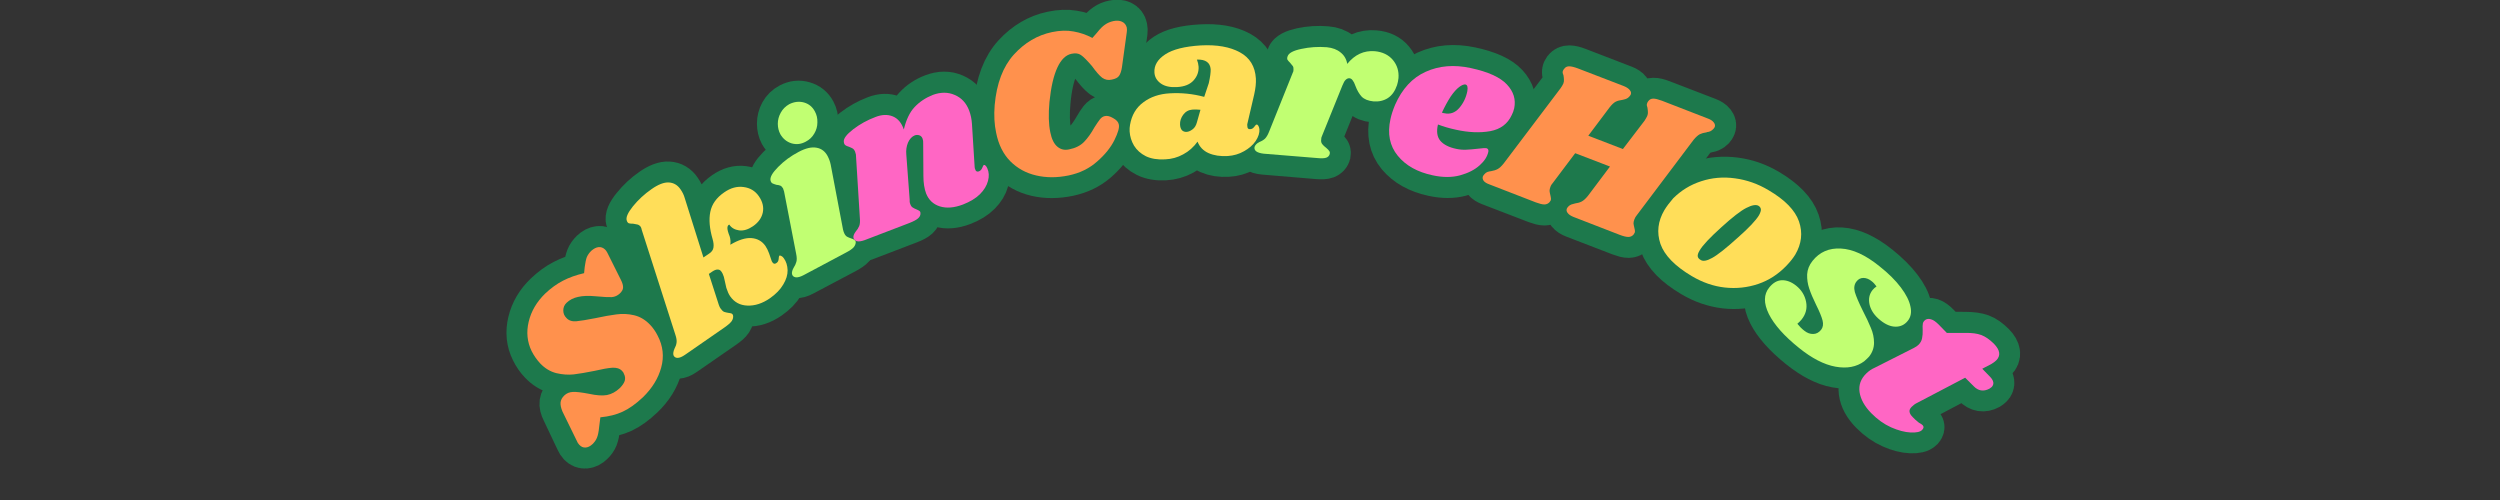 <svg xmlns="http://www.w3.org/2000/svg" xmlns:xlink="http://www.w3.org/1999/xlink" width="250" zoomAndPan="magnify" viewBox="0 0 187.5 37.5" height="50" preserveAspectRatio="xMidYMid meet" version="1.0"><rect x="0" y="0" width="187.5" height="37.5" fill="#333333" stroke="none"/><defs><g/><clipPath id="338c84caca"><path d="M 21 0 L 68 0 L 68 37.008 L 21 37.008 Z M 21 0 " clip-rule="nonzero"/></clipPath><clipPath id="203d7b6572"><path d="M 29 0 L 77 0 L 77 37.008 L 29 37.008 Z M 29 0 " clip-rule="nonzero"/></clipPath><clipPath id="7ccf73abb2"><path d="M 40 0 L 82 0 L 82 37.008 L 40 37.008 Z M 40 0 " clip-rule="nonzero"/></clipPath><clipPath id="3c55cc39bd"><path d="M 106 0 L 153 0 L 153 37.008 L 106 37.008 Z M 106 0 " clip-rule="nonzero"/></clipPath><clipPath id="f6f36c0194"><path d="M 114 0 L 162 0 L 162 37.008 L 114 37.008 Z M 114 0 " clip-rule="nonzero"/></clipPath><clipPath id="b0c6c319df"><path d="M 121 6 L 168 6 L 168 37.008 L 121 37.008 Z M 121 6 " clip-rule="nonzero"/></clipPath></defs><g clip-path="url(#338c84caca)"><path stroke-linecap="butt" transform="matrix(0.536, -0.511, 0.511, 0.536, 34.753, 24.129)" fill="none" stroke-linejoin="miter" d="M 7.979 3.666 C 8.774 3.666 9.508 3.76 10.181 3.957 C 10.861 4.147 11.544 4.448 12.244 4.861 L 12.731 4.457 C 13.079 4.184 13.359 3.998 13.573 3.904 C 13.798 3.805 14.051 3.754 14.338 3.751 C 14.678 3.754 14.945 3.827 15.142 3.979 C 15.34 4.123 15.438 4.341 15.441 4.629 C 15.44 4.744 15.417 4.861 15.379 4.985 L 14.481 7.936 C 14.385 8.275 14.26 8.513 14.106 8.658 C 13.957 8.8 13.734 8.872 13.436 8.872 C 13.122 8.872 12.848 8.777 12.615 8.585 C 12.379 8.389 12.015 7.998 11.516 7.398 C 11.017 6.827 10.567 6.427 10.162 6.194 C 9.758 5.961 9.34 5.84 8.915 5.842 C 8.601 5.842 8.339 5.942 8.123 6.152 C 7.912 6.359 7.805 6.608 7.805 6.906 C 7.806 7.25 7.977 7.567 8.316 7.854 C 8.663 8.148 9.194 8.516 9.921 8.954 C 10.66 9.396 11.27 9.796 11.753 10.154 C 12.235 10.505 12.645 10.947 12.986 11.477 C 13.334 11.999 13.501 12.603 13.502 13.29 C 13.501 13.727 13.43 14.169 13.287 14.609 C 12.948 15.744 12.285 16.607 11.299 17.198 C 10.319 17.788 9.177 18.084 7.87 18.085 C 6.888 18.082 6.068 17.971 5.395 17.744 C 4.729 17.517 4.047 17.13 3.348 16.594 L 2.583 17.235 C 2.224 17.535 1.93 17.736 1.701 17.846 C 1.48 17.948 1.22 17.999 0.936 17.998 C 0.611 18.002 0.352 17.922 0.158 17.766 C -0.036 17.61 -0.131 17.396 -0.13 17.127 C -0.129 16.982 -0.099 16.835 -0.043 16.677 L 1.006 13.498 C 1.116 13.13 1.271 12.868 1.468 12.707 C 1.666 12.553 1.926 12.472 2.239 12.472 C 2.564 12.476 2.858 12.588 3.125 12.821 C 3.388 13.043 3.733 13.453 4.162 14.051 C 4.614 14.709 5.039 15.165 5.426 15.425 C 5.82 15.677 6.286 15.8 6.823 15.803 C 7.208 15.805 7.501 15.742 7.708 15.618 C 7.914 15.501 8.062 15.307 8.149 15.04 C 8.177 14.964 8.194 14.856 8.19 14.714 C 8.193 14.374 8.026 14.061 7.698 13.777 C 7.37 13.494 6.866 13.151 6.188 12.753 C 5.461 12.307 4.869 11.918 4.417 11.566 C 3.961 11.219 3.566 10.784 3.225 10.262 C 2.896 9.736 2.728 9.116 2.73 8.403 C 2.725 7.903 2.807 7.412 2.964 6.927 C 3.262 5.949 3.874 5.162 4.793 4.566 C 5.724 3.965 6.784 3.664 7.979 3.666 Z M 7.979 3.666 " stroke="#1d794c" stroke-width="4.24" stroke-opacity="1" stroke-miterlimit="4"/></g><g clip-path="url(#203d7b6572)"><path stroke-linecap="butt" transform="matrix(0.608, -0.421, 0.421, 0.608, 43.78, 15.671)" fill="none" stroke-linejoin="miter" d="M 12.647 6.716 C 13.458 6.713 14.11 6.94 14.597 7.386 C 15.088 7.835 15.335 8.379 15.338 9.023 C 15.336 9.702 15.129 10.233 14.718 10.622 C 14.305 11.004 13.763 11.194 13.095 11.193 C 12.5 11.192 12.037 11.044 11.704 10.737 C 11.379 10.428 11.225 10.084 11.244 9.705 C 11.101 9.67 10.978 9.727 10.879 9.87 C 10.78 10.013 10.671 10.291 10.56 10.702 C 10.488 10.973 10.351 11.225 10.154 11.454 C 11.119 11.526 11.834 11.745 12.303 12.115 C 12.78 12.483 13.014 12.96 13.014 13.545 C 13.012 13.826 12.961 14.112 12.861 14.395 L 12.69 15.06 C 12.664 15.125 12.65 15.219 12.648 15.333 C 12.65 15.534 12.744 15.63 12.925 15.628 C 13.097 15.631 13.239 15.556 13.363 15.404 C 13.484 15.257 13.566 15.185 13.607 15.182 C 13.683 15.183 13.741 15.23 13.78 15.321 C 13.821 15.42 13.844 15.526 13.84 15.651 C 13.855 16.066 13.73 16.468 13.467 16.857 C 13.205 17.253 12.809 17.576 12.273 17.821 C 11.741 18.069 11.104 18.192 10.345 18.193 C 9.435 18.192 8.673 17.966 8.071 17.51 C 7.468 17.054 7.167 16.46 7.166 15.721 C 7.166 15.452 7.224 15.145 7.34 14.802 L 7.746 13.734 C 7.813 13.479 7.847 13.291 7.85 13.177 C 7.847 12.995 7.788 12.858 7.663 12.778 C 7.545 12.69 7.363 12.647 7.105 12.648 L 6.676 12.647 L 5.717 15.783 C 5.671 15.95 5.649 16.102 5.65 16.231 C 5.653 16.413 5.687 16.558 5.752 16.668 C 5.825 16.776 5.927 16.879 6.054 16.973 C 6.156 17.076 6.228 17.158 6.271 17.226 C 6.312 17.287 6.319 17.369 6.288 17.469 C 6.219 17.653 6.08 17.788 5.865 17.876 C 5.653 17.96 5.323 18.001 4.886 18.001 L 0.02 18 C -0.347 18.002 -0.617 17.937 -0.786 17.82 C -0.957 17.696 -1.02 17.536 -0.961 17.34 C -0.901 17.17 -0.753 17.021 -0.508 16.89 C -0.301 16.776 -0.124 16.642 0.022 16.486 C 0.164 16.328 0.286 16.078 0.384 15.742 L 3.625 5.095 C 3.67 4.965 3.693 4.859 3.693 4.775 C 3.694 4.616 3.652 4.491 3.574 4.391 C 3.495 4.292 3.393 4.189 3.266 4.094 C 3.12 3.98 3.018 3.877 2.953 3.794 C 2.892 3.707 2.879 3.595 2.918 3.456 C 3.006 3.125 3.455 2.839 4.266 2.604 C 5.078 2.358 5.925 2.239 6.805 2.238 C 7.628 2.237 8.228 2.39 8.614 2.695 C 8.999 3.001 9.194 3.424 9.19 3.967 C 9.191 4.289 9.142 4.602 9.044 4.9 L 7.185 10.957 L 7.895 10.961 C 8.179 10.959 8.406 10.872 8.58 10.704 C 8.762 10.535 8.903 10.285 9.007 9.959 C 9.358 8.906 9.819 8.101 10.389 7.546 C 10.96 6.992 11.71 6.715 12.647 6.716 Z M 12.647 6.716 " stroke="#1d794c" stroke-width="4.24" stroke-opacity="1" stroke-miterlimit="4"/></g><g clip-path="url(#7ccf73abb2)"><path stroke-linecap="butt" transform="matrix(0.654, -0.346, 0.346, 0.654, 53.908, 8.926)" fill="none" stroke-linejoin="miter" d="M 5.608 6.712 C 6.436 6.714 7.039 6.872 7.42 7.181 C 7.807 7.499 8 7.923 8 8.466 C 7.999 8.794 7.95 9.102 7.847 9.4 L 5.882 15.782 C 5.841 15.951 5.821 16.102 5.825 16.229 C 5.823 16.413 5.86 16.558 5.929 16.666 C 5.997 16.774 6.099 16.875 6.226 16.973 C 6.328 17.074 6.397 17.158 6.438 17.228 C 6.483 17.288 6.489 17.368 6.465 17.469 C 6.393 17.652 6.243 17.787 6.029 17.877 C 5.819 17.957 5.492 18 5.051 17.999 L 0.192 17.998 C -0.178 17.999 -0.451 17.939 -0.621 17.819 C -0.788 17.695 -0.848 17.538 -0.792 17.341 C -0.731 17.17 -0.586 17.02 -0.345 16.89 C -0.13 16.777 0.05 16.64 0.193 16.482 C 0.334 16.33 0.455 16.077 0.55 15.74 L 2.413 9.573 C 2.456 9.446 2.474 9.343 2.472 9.257 C 2.47 9.102 2.435 8.976 2.364 8.884 C 2.296 8.788 2.192 8.692 2.045 8.596 C 1.904 8.48 1.807 8.381 1.742 8.299 C 1.688 8.21 1.681 8.099 1.722 7.954 C 1.809 7.63 2.26 7.343 3.068 7.089 C 3.881 6.839 4.729 6.714 5.608 6.712 Z M 7.041 2.002 C 7.595 2.002 8.054 2.185 8.421 2.552 C 8.793 2.91 8.977 3.353 8.979 3.88 C 8.976 4.248 8.885 4.612 8.69 4.969 C 8.503 5.323 8.229 5.615 7.88 5.836 C 7.532 6.052 7.145 6.164 6.715 6.164 C 6.18 6.161 5.73 5.983 5.365 5.623 C 5.003 5.259 4.815 4.801 4.801 4.262 C 4.802 3.911 4.893 3.559 5.078 3.209 C 5.262 2.859 5.522 2.572 5.862 2.346 C 6.209 2.117 6.599 2.001 7.041 2.002 Z M 7.041 2.002 " stroke="#1d794c" stroke-width="4.24" stroke-opacity="1" stroke-miterlimit="4"/></g><path stroke-linecap="butt" transform="matrix(0.691, -0.264, 0.264, 0.691, 60.004, 5.594)" fill="none" stroke-linejoin="miter" d="M 13.199 15.058 C 13.172 15.116 13.158 15.195 13.158 15.314 C 13.159 15.416 13.186 15.494 13.233 15.546 C 13.284 15.605 13.353 15.631 13.434 15.628 C 13.607 15.632 13.754 15.558 13.874 15.406 C 13.993 15.259 14.078 15.184 14.123 15.185 C 14.191 15.183 14.248 15.227 14.29 15.322 C 14.333 15.418 14.358 15.529 14.357 15.652 C 14.369 16.064 14.238 16.466 13.952 16.86 C 13.666 17.253 13.25 17.575 12.703 17.823 C 12.151 18.07 11.495 18.193 10.726 18.193 C 9.789 18.191 9.042 17.974 8.489 17.543 C 7.931 17.109 7.65 16.528 7.633 15.804 C 7.635 15.279 7.764 14.69 8.021 14.031 L 9.194 10.959 C 9.263 10.777 9.298 10.626 9.301 10.514 C 9.299 10.327 9.24 10.186 9.118 10.077 C 8.994 9.973 8.851 9.919 8.682 9.917 C 8.371 9.917 8.073 10.063 7.786 10.354 C 7.5 10.646 7.296 11.003 7.167 11.429 L 5.845 15.782 C 5.786 15.935 5.761 16.089 5.759 16.229 C 5.761 16.4 5.794 16.537 5.864 16.648 C 5.937 16.755 6.037 16.861 6.165 16.972 C 6.261 17.059 6.331 17.143 6.371 17.215 C 6.419 17.283 6.427 17.366 6.399 17.468 C 6.339 17.654 6.203 17.789 5.996 17.873 C 5.783 17.956 5.446 17.997 4.988 17.997 L 0.128 18.001 C -0.239 18.002 -0.509 17.939 -0.672 17.82 C -0.834 17.696 -0.897 17.536 -0.856 17.337 C -0.797 17.168 -0.645 17.022 -0.409 16.892 C -0.19 16.778 -0.014 16.642 0.132 16.483 C 0.275 16.328 0.393 16.08 0.489 15.738 L 2.391 9.572 C 2.417 9.503 2.431 9.406 2.43 9.276 C 2.433 9.119 2.4 8.999 2.335 8.918 C 2.272 8.832 2.166 8.724 2.023 8.595 C 1.881 8.479 1.784 8.38 1.724 8.3 C 1.667 8.211 1.665 8.097 1.708 7.955 C 1.794 7.627 2.238 7.338 3.045 7.087 C 3.858 6.838 4.706 6.716 5.589 6.714 C 6.3 6.714 6.863 6.912 7.272 7.305 C 7.69 7.691 7.872 8.235 7.825 8.934 C 8.411 8.096 9.027 7.517 9.679 7.201 C 10.339 6.877 11.051 6.714 11.813 6.716 C 12.683 6.715 13.385 6.978 13.912 7.506 C 14.446 8.032 14.718 8.712 14.718 9.554 C 14.714 9.993 14.644 10.429 14.504 10.856 Z M 13.199 15.058 " stroke="#1d794c" stroke-width="4.24" stroke-opacity="1" stroke-miterlimit="4"/><path stroke-linecap="butt" transform="matrix(0.724, -0.152, 0.152, 0.724, 72.027, 1.15)" fill="none" stroke-linejoin="miter" d="M 7.421 18.133 C 6.224 18.13 5.154 17.912 4.195 17.468 C 3.247 17.027 2.488 16.378 1.929 15.517 C 1.365 14.654 1.087 13.615 1.09 12.391 C 1.09 11.539 1.236 10.61 1.536 9.616 C 2.187 7.482 3.177 5.948 4.497 5 C 5.822 4.053 7.237 3.579 8.741 3.581 C 9.556 3.579 10.274 3.702 10.897 3.946 C 11.526 4.185 12.101 4.532 12.626 4.987 L 13.199 4.541 C 13.586 4.239 13.908 4.037 14.174 3.925 C 14.442 3.809 14.734 3.751 15.062 3.755 C 15.413 3.753 15.699 3.829 15.909 3.986 C 16.124 4.145 16.232 4.372 16.23 4.668 C 16.229 4.825 16.202 4.981 16.148 5.136 L 14.949 8.466 C 14.821 8.849 14.672 9.12 14.494 9.277 C 14.316 9.433 14.051 9.513 13.695 9.514 C 13.323 9.511 13.022 9.378 12.785 9.118 C 12.55 8.853 12.289 8.4 11.986 7.759 C 11.646 7.09 11.372 6.649 11.157 6.437 C 10.943 6.225 10.63 6.122 10.215 6.122 C 9.632 6.124 9.072 6.481 8.529 7.197 C 7.99 7.915 7.501 8.988 7.06 10.427 C 6.688 11.638 6.504 12.646 6.506 13.46 C 6.504 14.166 6.641 14.696 6.912 15.05 C 7.18 15.392 7.542 15.57 8 15.569 C 8.669 15.569 9.218 15.419 9.647 15.121 C 10.081 14.824 10.528 14.416 10.985 13.907 C 11.267 13.589 11.499 13.357 11.675 13.211 C 11.858 13.06 12.046 12.986 12.241 12.984 C 12.499 12.984 12.769 13.111 13.055 13.37 C 13.34 13.629 13.476 13.884 13.46 14.14 C 13.475 14.455 13.223 14.937 12.703 15.593 C 12.183 16.245 11.467 16.834 10.544 17.352 C 9.627 17.872 8.586 18.129 7.421 18.133 Z M 7.421 18.133 " stroke="#1d794c" stroke-width="4.24" stroke-opacity="1" stroke-miterlimit="4"/><path stroke-linecap="butt" transform="matrix(0.739, -0.041, 0.041, 0.739, 84.161, -1.256)" fill="none" stroke-linejoin="miter" d="M 7.615 6.718 C 9.249 6.718 10.559 7.017 11.54 7.621 C 12.522 8.225 13.016 9.145 13.016 10.388 C 13.011 10.853 12.929 11.387 12.753 11.985 L 11.877 14.929 C 11.864 14.986 11.86 15.06 11.855 15.139 C 11.858 15.372 11.953 15.483 12.138 15.482 C 12.307 15.486 12.454 15.41 12.573 15.263 C 12.692 15.111 12.775 15.036 12.823 15.039 C 12.892 15.038 12.947 15.088 13 15.186 C 13.052 15.284 13.078 15.397 13.076 15.529 C 13.092 15.91 12.944 16.298 12.636 16.699 C 12.334 17.1 11.925 17.426 11.409 17.683 C 10.898 17.935 10.341 18.063 9.728 18.061 C 8.988 18.063 8.356 17.927 7.826 17.66 C 7.302 17.388 6.938 16.993 6.74 16.464 C 6.31 16.979 5.807 17.374 5.221 17.649 C 4.645 17.924 4.019 18.064 3.348 18.064 C 2.597 18.064 1.96 17.918 1.448 17.626 C 0.936 17.333 0.56 16.958 0.305 16.495 C 0.061 16.032 -0.06 15.55 -0.064 15.037 C -0.062 14.81 -0.044 14.589 -0.001 14.374 C 0.228 13.393 0.723 12.654 1.485 12.157 C 2.242 11.66 3.149 11.408 4.201 11.408 C 5.385 11.41 6.543 11.595 7.68 11.965 L 8.213 10.551 C 8.399 9.959 8.488 9.493 8.49 9.166 C 8.477 8.827 8.359 8.572 8.146 8.401 C 7.934 8.231 7.605 8.149 7.166 8.146 C 7.254 8.373 7.294 8.608 7.297 8.851 C 7.294 9.375 7.095 9.829 6.698 10.214 C 6.297 10.599 5.731 10.795 4.991 10.791 C 4.293 10.795 3.752 10.638 3.356 10.336 C 2.966 10.024 2.771 9.643 2.769 9.188 C 2.771 8.48 3.168 7.894 3.961 7.425 C 4.764 6.952 5.977 6.717 7.615 6.718 Z M 6.419 13.18 C 6.022 13.179 5.697 13.33 5.447 13.633 C 5.203 13.942 5.079 14.274 5.075 14.633 C 5.079 14.855 5.132 15.038 5.235 15.181 C 5.344 15.324 5.498 15.396 5.699 15.397 C 5.879 15.396 6.084 15.323 6.303 15.171 C 6.523 15.025 6.683 14.801 6.784 14.5 L 7.234 13.246 C 6.988 13.2 6.72 13.18 6.419 13.18 Z M 6.419 13.18 " stroke="#1d794c" stroke-width="4.24" stroke-opacity="1" stroke-miterlimit="4"/><path stroke-linecap="butt" transform="matrix(0.738, 0.062, -0.062, 0.738, 95.796, -1.765)" fill="none" stroke-linejoin="miter" d="M 10.473 6.717 C 11.273 6.713 11.907 6.957 12.383 7.447 C 12.857 7.926 13.098 8.525 13.099 9.235 C 13.095 9.505 13.068 9.751 13.013 9.978 C 12.871 10.562 12.602 11.014 12.199 11.323 C 11.801 11.637 11.327 11.793 10.771 11.792 C 10.231 11.795 9.823 11.665 9.547 11.412 C 9.266 11.155 9.021 10.816 8.81 10.388 C 8.694 10.144 8.59 9.967 8.49 9.854 C 8.391 9.74 8.28 9.686 8.147 9.681 C 8.01 9.682 7.882 9.741 7.775 9.855 C 7.668 9.965 7.573 10.164 7.486 10.452 L 5.84 15.78 C 5.814 15.851 5.802 15.958 5.803 16.101 C 5.803 16.286 5.853 16.441 5.964 16.564 C 6.069 16.682 6.217 16.797 6.401 16.914 C 6.569 17.027 6.683 17.118 6.737 17.193 C 6.796 17.262 6.819 17.355 6.808 17.468 C 6.775 17.65 6.67 17.786 6.492 17.875 C 6.319 17.959 6.015 18 5.586 17.999 L 0.131 18 C -0.24 17.999 -0.51 17.937 -0.673 17.818 C -0.837 17.694 -0.898 17.535 -0.856 17.341 C -0.796 17.167 -0.644 17.022 -0.406 16.89 C -0.194 16.777 -0.014 16.64 0.132 16.485 C 0.272 16.33 0.394 16.082 0.488 15.74 L 2.392 9.575 C 2.418 9.504 2.431 9.408 2.43 9.275 C 2.433 9.121 2.397 9.003 2.332 8.918 C 2.272 8.833 2.167 8.725 2.024 8.594 C 1.882 8.479 1.784 8.381 1.724 8.296 C 1.669 8.211 1.664 8.095 1.705 7.954 C 1.79 7.629 2.237 7.343 3.047 7.089 C 3.858 6.841 4.706 6.717 5.59 6.718 C 6.173 6.716 6.655 6.846 7.037 7.11 C 7.419 7.375 7.673 7.746 7.787 8.228 C 8.471 7.218 9.366 6.714 10.473 6.717 Z M 10.473 6.717 " stroke="#1d794c" stroke-width="4.24" stroke-opacity="1" stroke-miterlimit="4"/><path stroke-linecap="butt" transform="matrix(0.724, 0.155, -0.155, 0.724, 106.113, -0.813)" fill="none" stroke-linejoin="miter" d="M 7.234 6.61 C 9.037 6.611 10.345 6.897 11.154 7.473 C 11.964 8.05 12.371 8.789 12.374 9.684 C 12.372 9.949 12.344 10.198 12.285 10.426 C 12.072 11.368 11.481 12.035 10.505 12.444 C 9.529 12.848 8.384 13.051 7.063 13.054 C 6.393 13.052 5.763 13.009 5.183 12.923 C 5.169 13.66 5.366 14.179 5.782 14.479 C 6.192 14.779 6.768 14.925 7.508 14.928 C 7.848 14.926 8.174 14.888 8.488 14.815 C 8.8 14.732 9.201 14.614 9.686 14.461 C 10.081 14.317 10.353 14.248 10.492 14.245 C 10.649 14.243 10.729 14.34 10.73 14.523 C 10.74 15.023 10.556 15.548 10.172 16.095 C 9.787 16.642 9.222 17.103 8.469 17.491 C 7.713 17.87 6.805 18.065 5.741 18.061 C 4.159 18.061 2.865 17.664 1.853 16.872 C 0.845 16.073 0.343 14.918 0.344 13.39 C 0.344 12.963 0.399 12.466 0.51 11.902 C 0.869 10.152 1.649 8.834 2.851 7.945 C 4.047 7.056 5.512 6.612 7.234 6.61 Z M 5.335 11.644 C 5.386 11.654 5.469 11.663 5.566 11.664 C 6.164 11.66 6.618 11.384 6.932 10.836 C 7.244 10.278 7.391 9.658 7.38 8.975 C 7.365 8.579 7.252 8.382 7.042 8.384 C 6.885 8.38 6.696 8.506 6.485 8.757 C 6.274 9.002 6.062 9.377 5.851 9.875 C 5.65 10.372 5.474 10.96 5.335 11.644 Z M 5.335 11.644 " stroke="#1d794c" stroke-width="4.24" stroke-opacity="1" stroke-miterlimit="4"/><path stroke-linecap="butt" transform="matrix(0.691, 0.266, -0.266, 0.691, 116.246, 1.31)" fill="none" stroke-linejoin="miter" d="M 18.642 3.792 C 18.943 3.795 19.171 3.842 19.334 3.943 C 19.498 4.044 19.58 4.171 19.578 4.325 C 19.578 4.398 19.557 4.491 19.517 4.608 C 19.475 4.704 19.414 4.795 19.336 4.871 C 19.257 4.946 19.185 5.008 19.12 5.044 C 19.06 5.079 19.014 5.108 18.98 5.138 C 18.757 5.263 18.57 5.409 18.427 5.566 C 18.289 5.721 18.167 5.961 18.066 6.288 L 15.443 15.486 C 15.383 15.667 15.356 15.847 15.359 16.016 C 15.357 16.186 15.382 16.324 15.431 16.423 C 15.481 16.523 15.559 16.651 15.653 16.807 C 15.671 16.823 15.713 16.875 15.773 16.971 C 15.835 17.06 15.866 17.155 15.866 17.257 C 15.866 17.285 15.852 17.353 15.824 17.471 C 15.758 17.666 15.619 17.805 15.419 17.888 C 15.222 17.964 14.925 17.999 14.524 18.001 L 9.512 18 C 9.218 18 8.983 17.949 8.821 17.853 C 8.658 17.752 8.578 17.619 8.576 17.45 C 8.575 17.36 8.595 17.267 8.641 17.165 C 8.694 17.054 8.775 16.955 8.877 16.882 C 8.975 16.799 9.073 16.732 9.171 16.678 C 9.399 16.55 9.586 16.404 9.727 16.242 C 9.872 16.074 9.99 15.824 10.087 15.487 L 11.111 11.924 L 7.336 11.921 L 6.312 15.484 C 6.254 15.67 6.225 15.845 6.228 16.014 C 6.226 16.184 6.251 16.322 6.301 16.422 C 6.35 16.521 6.428 16.65 6.524 16.811 C 6.54 16.822 6.577 16.875 6.642 16.969 C 6.704 17.058 6.736 17.153 6.74 17.253 C 6.74 17.282 6.723 17.356 6.698 17.467 C 6.627 17.665 6.49 17.808 6.288 17.886 C 6.091 17.962 5.794 17.997 5.393 17.999 L 0.388 18.001 C 0.087 17.999 -0.146 17.953 -0.308 17.856 C -0.471 17.755 -0.553 17.617 -0.55 17.447 C -0.549 17.361 -0.529 17.269 -0.488 17.168 C -0.437 17.052 -0.354 16.958 -0.254 16.88 C -0.154 16.802 -0.056 16.735 0.04 16.676 C 0.268 16.548 0.455 16.403 0.596 16.241 C 0.743 16.077 0.861 15.827 0.956 15.485 L 3.584 6.286 C 3.644 6.104 3.673 5.929 3.668 5.756 C 3.671 5.602 3.648 5.469 3.595 5.36 C 3.543 5.255 3.477 5.128 3.388 4.987 C 3.333 4.917 3.283 4.846 3.241 4.766 C 3.199 4.686 3.178 4.604 3.179 4.519 C 3.175 4.492 3.192 4.418 3.216 4.306 C 3.275 4.12 3.406 3.99 3.603 3.914 C 3.804 3.836 4.105 3.794 4.501 3.794 L 9.513 3.795 C 9.812 3.793 10.042 3.846 10.205 3.947 C 10.372 4.041 10.45 4.169 10.453 4.326 C 10.454 4.4 10.433 4.492 10.386 4.606 C 10.344 4.702 10.283 4.793 10.2 4.871 C 10.128 4.949 10.054 5.006 9.994 5.041 C 9.929 5.077 9.885 5.111 9.85 5.136 C 9.628 5.267 9.444 5.405 9.301 5.562 C 9.158 5.719 9.038 5.964 8.936 6.286 L 7.939 9.788 L 11.711 9.786 L 12.71 6.29 C 12.768 6.103 12.802 5.926 12.799 5.757 C 12.8 5.599 12.772 5.468 12.72 5.363 C 12.672 5.252 12.608 5.13 12.519 4.989 C 12.464 4.919 12.412 4.843 12.367 4.77 C 12.325 4.69 12.304 4.608 12.304 4.517 C 12.304 4.489 12.322 4.42 12.352 4.306 C 12.41 4.12 12.536 3.992 12.733 3.916 C 12.933 3.833 13.234 3.791 13.625 3.793 Z M 18.642 3.792 " stroke="#1d794c" stroke-width="4.24" stroke-opacity="1" stroke-miterlimit="4"/><g clip-path="url(#3c55cc39bd)"><path stroke-linecap="butt" transform="matrix(0.636, 0.378, -0.378, 0.636, 129.928, 6.858)" fill="none" stroke-linejoin="miter" d="M 8.254 6.716 C 10.187 6.716 11.612 7.11 12.529 7.891 C 13.447 8.672 13.907 9.694 13.908 10.958 C 13.91 11.386 13.85 11.864 13.739 12.39 C 13.468 13.557 12.962 14.576 12.223 15.45 C 11.484 16.325 10.576 16.998 9.506 17.48 C 8.43 17.953 7.267 18.196 6.012 18.191 C 4.036 18.192 2.576 17.8 1.63 17.012 C 0.688 16.221 0.212 15.171 0.215 13.862 C 0.216 13.42 0.268 12.929 0.385 12.392 C 0.658 11.279 1.174 10.298 1.933 9.436 C 2.695 8.579 3.624 7.911 4.723 7.437 C 5.829 6.952 7.002 6.716 8.254 6.716 Z M 8.192 8.618 C 7.892 8.619 7.577 8.885 7.237 9.418 C 6.906 9.946 6.51 10.954 6.056 12.433 C 5.602 13.912 5.376 14.948 5.374 15.544 C 5.375 15.857 5.421 16.069 5.524 16.18 C 5.624 16.286 5.76 16.34 5.93 16.337 C 6.231 16.368 6.539 16.111 6.859 15.565 C 7.178 15.026 7.577 13.973 8.064 12.414 C 8.504 11.035 8.722 10.028 8.724 9.401 C 8.719 9.103 8.679 8.9 8.581 8.787 C 8.49 8.675 8.362 8.615 8.192 8.618 Z M 8.192 8.618 " stroke="#1d794c" stroke-width="4.24" stroke-opacity="1" stroke-miterlimit="4"/></g><g clip-path="url(#f6f36c0194)"><path stroke-linecap="butt" transform="matrix(0.577, 0.463, -0.463, 0.577, 139.919, 12.937)" fill="none" stroke-linejoin="miter" d="M 7.021 6.52 C 8.2 6.522 9.22 6.631 10.076 6.845 C 10.938 7.059 11.6 7.354 12.061 7.742 C 12.522 8.123 12.756 8.558 12.751 9.042 C 12.753 9.541 12.555 9.944 12.164 10.258 C 11.777 10.568 11.234 10.726 10.535 10.725 C 9.826 10.726 9.225 10.551 8.735 10.193 C 8.245 9.835 7.998 9.391 7.997 8.85 C 7.998 8.666 8.025 8.489 8.082 8.315 C 7.83 8.246 7.598 8.209 7.403 8.211 C 7.046 8.213 6.751 8.293 6.515 8.462 C 6.282 8.636 6.173 8.879 6.184 9.188 C 6.184 9.56 6.371 9.877 6.737 10.131 C 7.111 10.386 7.707 10.707 8.528 11.09 C 9.241 11.405 9.829 11.691 10.291 11.956 C 10.751 12.216 11.142 12.552 11.462 12.951 C 11.783 13.343 11.946 13.815 11.946 14.356 C 11.946 14.465 11.915 14.679 11.858 14.988 C 11.633 15.947 10.998 16.7 9.961 17.254 C 8.924 17.809 7.561 18.083 5.864 18.085 C 3.961 18.082 2.45 17.826 1.334 17.32 C 0.215 16.803 -0.342 16.1 -0.345 15.203 C -0.346 14.594 -0.16 14.134 0.209 13.818 C 0.581 13.506 1.071 13.35 1.687 13.35 C 2.397 13.349 3 13.569 3.503 14.011 C 4.01 14.45 4.268 15.015 4.268 15.698 C 4.266 15.882 4.245 16.075 4.201 16.273 C 4.54 16.359 4.87 16.399 5.182 16.399 C 5.553 16.399 5.857 16.304 6.096 16.105 C 6.34 15.903 6.461 15.623 6.462 15.271 C 6.449 14.943 6.285 14.662 5.973 14.425 C 5.657 14.191 5.162 13.911 4.481 13.585 C 3.842 13.286 3.313 13.006 2.902 12.747 C 2.488 12.484 2.134 12.152 1.844 11.749 C 1.554 11.353 1.406 10.882 1.409 10.346 C 1.406 9.178 1.894 8.251 2.863 7.562 C 3.841 6.866 5.223 6.522 7.021 6.52 Z M 7.021 6.52 " stroke="#1d794c" stroke-width="4.24" stroke-opacity="1" stroke-miterlimit="4"/></g><g clip-path="url(#b0c6c319df)"><path stroke-linecap="butt" transform="matrix(0.52, 0.526, -0.526, 0.52, 147.986, 19.585)" fill="none" stroke-linejoin="miter" d="M 9.536 6.991 C 9.805 6.99 10.014 7.048 10.168 7.163 C 10.314 7.278 10.389 7.434 10.387 7.632 C 10.387 7.692 10.376 7.793 10.347 7.935 C 10.161 8.559 9.733 8.871 9.065 8.871 L 7.826 8.871 L 6.228 14.142 C 6.159 14.355 6.123 14.571 6.124 14.803 C 6.125 15.057 6.193 15.235 6.332 15.335 C 6.474 15.431 6.673 15.486 6.934 15.485 C 7.161 15.487 7.445 15.456 7.784 15.398 C 7.956 15.352 8.105 15.337 8.232 15.336 C 8.332 15.332 8.407 15.368 8.456 15.432 C 8.505 15.495 8.528 15.577 8.532 15.677 C 8.545 15.957 8.334 16.306 7.9 16.707 C 7.469 17.113 6.885 17.463 6.144 17.755 C 5.403 18.046 4.59 18.193 3.691 18.194 C 2.724 18.195 1.951 17.972 1.362 17.531 C 0.781 17.09 0.49 16.484 0.49 15.719 C 0.488 15.36 0.549 15.021 0.66 14.691 L 2.028 10.47 C 2.098 10.227 2.138 10.037 2.137 9.895 C 2.135 9.611 2.067 9.373 1.931 9.172 C 1.796 8.971 1.608 8.763 1.368 8.548 C 1.154 8.352 1.004 8.181 0.917 8.051 C 0.831 7.913 0.811 7.753 0.851 7.57 C 0.91 7.383 1.028 7.24 1.214 7.142 C 1.401 7.044 1.691 6.99 2.091 6.992 L 3.285 6.993 L 4.628 5.649 C 5.1 5.18 5.527 4.853 5.918 4.668 C 6.309 4.483 6.82 4.394 7.446 4.39 C 8.342 4.393 8.792 4.734 8.788 5.413 C 8.789 5.629 8.761 5.831 8.702 6.011 L 8.405 6.994 Z M 9.536 6.991 " stroke="#1d794c" stroke-width="4.24" stroke-opacity="1" stroke-miterlimit="4"/></g><g fill="#ff914d" fill-opacity="1"><g transform="translate(43.949, 33.768)"><g><path d="M -3.062 -11.75 C -2.633 -12.156 -2.188 -12.477 -1.719 -12.719 C -1.258 -12.957 -0.734 -13.145 -0.141 -13.281 L -0.094 -13.75 C -0.051 -14.07 0 -14.316 0.062 -14.484 C 0.133 -14.648 0.242 -14.805 0.391 -14.953 C 0.578 -15.117 0.758 -15.211 0.938 -15.234 C 1.125 -15.254 1.289 -15.191 1.438 -15.047 C 1.5 -14.984 1.551 -14.91 1.594 -14.828 L 2.609 -12.797 C 2.734 -12.555 2.789 -12.359 2.781 -12.203 C 2.781 -12.055 2.695 -11.906 2.531 -11.75 C 2.363 -11.594 2.164 -11.504 1.938 -11.484 C 1.707 -11.473 1.305 -11.492 0.734 -11.547 C 0.191 -11.598 -0.25 -11.582 -0.594 -11.5 C -0.938 -11.426 -1.223 -11.281 -1.453 -11.062 C -1.617 -10.906 -1.703 -10.711 -1.703 -10.484 C -1.703 -10.266 -1.625 -10.078 -1.469 -9.922 C -1.301 -9.734 -1.055 -9.648 -0.734 -9.672 C -0.41 -9.703 0.066 -9.781 0.703 -9.906 C 1.316 -10.039 1.844 -10.133 2.281 -10.188 C 2.727 -10.25 3.172 -10.227 3.609 -10.125 C 4.055 -10.02 4.457 -9.781 4.812 -9.406 C 5.031 -9.176 5.219 -8.906 5.375 -8.594 C 5.781 -7.82 5.867 -7.023 5.641 -6.203 C 5.422 -5.391 4.961 -4.645 4.266 -3.969 C 3.734 -3.469 3.227 -3.109 2.75 -2.891 C 2.281 -2.672 1.723 -2.531 1.078 -2.469 L 0.984 -1.719 C 0.953 -1.383 0.898 -1.129 0.828 -0.953 C 0.766 -0.785 0.656 -0.625 0.5 -0.469 C 0.32 -0.301 0.145 -0.211 -0.031 -0.203 C -0.207 -0.191 -0.363 -0.258 -0.5 -0.406 C -0.582 -0.488 -0.645 -0.586 -0.688 -0.703 L -1.766 -2.906 C -1.879 -3.176 -1.926 -3.406 -1.906 -3.594 C -1.883 -3.781 -1.789 -3.953 -1.625 -4.109 C -1.457 -4.273 -1.238 -4.363 -0.969 -4.375 C -0.707 -4.383 -0.312 -4.336 0.219 -4.234 C 0.789 -4.109 1.242 -4.078 1.578 -4.141 C 1.922 -4.211 2.238 -4.383 2.531 -4.656 C 2.727 -4.852 2.852 -5.035 2.906 -5.203 C 2.957 -5.379 2.938 -5.555 2.844 -5.734 C 2.832 -5.797 2.785 -5.867 2.703 -5.953 C 2.535 -6.129 2.289 -6.207 1.969 -6.188 C 1.645 -6.164 1.203 -6.086 0.641 -5.953 C 0.016 -5.828 -0.504 -5.738 -0.922 -5.688 C -1.336 -5.645 -1.77 -5.676 -2.219 -5.781 C -2.676 -5.895 -3.082 -6.141 -3.438 -6.516 C -3.695 -6.797 -3.91 -7.102 -4.078 -7.438 C -4.41 -8.125 -4.484 -8.859 -4.297 -9.641 C -4.109 -10.43 -3.695 -11.133 -3.062 -11.75 Z M -3.062 -11.75 "/></g></g></g><g fill="#ffde59" fill-opacity="1"><g transform="translate(51.367, 26.622)"><g><path d="M 2.938 -12.188 C 3.426 -12.531 3.914 -12.664 4.406 -12.594 C 4.895 -12.531 5.273 -12.301 5.547 -11.906 C 5.828 -11.5 5.926 -11.094 5.844 -10.688 C 5.758 -10.281 5.516 -9.938 5.109 -9.656 C 4.742 -9.406 4.395 -9.301 4.062 -9.344 C 3.727 -9.395 3.484 -9.539 3.328 -9.781 C 3.234 -9.738 3.188 -9.648 3.188 -9.516 C 3.188 -9.391 3.242 -9.18 3.359 -8.891 C 3.422 -8.691 3.438 -8.484 3.406 -8.266 C 4.02 -8.629 4.547 -8.797 4.984 -8.766 C 5.43 -8.734 5.781 -8.539 6.031 -8.188 C 6.145 -8.02 6.238 -7.832 6.312 -7.625 L 6.484 -7.125 C 6.492 -7.07 6.52 -7.016 6.562 -6.953 C 6.645 -6.828 6.742 -6.805 6.859 -6.891 C 6.961 -6.953 7.02 -7.051 7.031 -7.188 C 7.039 -7.332 7.055 -7.414 7.078 -7.438 C 7.117 -7.469 7.172 -7.461 7.234 -7.422 C 7.305 -7.391 7.367 -7.332 7.422 -7.25 C 7.598 -7.008 7.691 -6.711 7.703 -6.359 C 7.711 -6.016 7.602 -5.656 7.375 -5.281 C 7.156 -4.906 6.82 -4.562 6.375 -4.25 C 5.812 -3.863 5.25 -3.68 4.688 -3.703 C 4.133 -3.723 3.703 -3.957 3.391 -4.406 C 3.285 -4.562 3.191 -4.77 3.109 -5.031 L 2.922 -5.859 C 2.859 -6.047 2.801 -6.172 2.75 -6.234 C 2.676 -6.348 2.582 -6.406 2.469 -6.406 C 2.352 -6.414 2.211 -6.363 2.047 -6.25 L 1.797 -6.078 L 2.547 -3.75 C 2.586 -3.633 2.633 -3.539 2.688 -3.469 C 2.77 -3.352 2.852 -3.273 2.938 -3.234 C 3.031 -3.203 3.141 -3.176 3.266 -3.156 C 3.367 -3.145 3.445 -3.129 3.5 -3.109 C 3.551 -3.086 3.586 -3.047 3.609 -2.984 C 3.641 -2.836 3.609 -2.691 3.516 -2.547 C 3.422 -2.41 3.238 -2.25 2.969 -2.062 L 0.016 -0.016 C -0.211 0.141 -0.398 0.219 -0.547 0.219 C -0.703 0.219 -0.805 0.148 -0.859 0.016 C -0.891 -0.117 -0.863 -0.281 -0.781 -0.469 C -0.695 -0.625 -0.645 -0.773 -0.625 -0.922 C -0.602 -1.078 -0.633 -1.281 -0.719 -1.531 L -3.234 -9.375 C -3.254 -9.477 -3.281 -9.555 -3.312 -9.609 C -3.383 -9.703 -3.461 -9.758 -3.547 -9.781 C -3.641 -9.801 -3.75 -9.82 -3.875 -9.844 C -4.02 -9.844 -4.129 -9.852 -4.203 -9.875 C -4.273 -9.906 -4.328 -9.973 -4.359 -10.078 C -4.441 -10.305 -4.285 -10.664 -3.891 -11.156 C -3.492 -11.645 -3.031 -12.07 -2.5 -12.438 C -2 -12.789 -1.566 -12.957 -1.203 -12.938 C -0.836 -12.914 -0.547 -12.742 -0.328 -12.422 C -0.18 -12.211 -0.078 -12 -0.016 -11.781 L 1.391 -7.312 L 1.828 -7.609 C 2.004 -7.723 2.109 -7.867 2.141 -8.047 C 2.172 -8.234 2.148 -8.445 2.078 -8.688 C 1.848 -9.477 1.789 -10.16 1.906 -10.734 C 2.02 -11.305 2.363 -11.789 2.938 -12.188 Z M 2.938 -12.188 "/></g></g></g><g fill="#c1ff72" fill-opacity="1"><g transform="translate(60.133, 20.704)"><g><path d="M -0.234 -9.312 C 0.297 -9.594 0.742 -9.695 1.109 -9.625 C 1.473 -9.562 1.75 -9.352 1.938 -9 C 2.051 -8.781 2.129 -8.562 2.172 -8.344 L 3.094 -3.484 C 3.125 -3.359 3.16 -3.254 3.203 -3.172 C 3.266 -3.055 3.336 -2.977 3.422 -2.938 C 3.504 -2.895 3.609 -2.852 3.734 -2.812 C 3.828 -2.781 3.895 -2.75 3.938 -2.719 C 3.988 -2.695 4.023 -2.648 4.047 -2.578 C 4.055 -2.441 4.008 -2.305 3.906 -2.172 C 3.801 -2.047 3.598 -1.906 3.297 -1.75 L 0.125 -0.062 C -0.113 0.062 -0.305 0.113 -0.453 0.094 C -0.609 0.07 -0.703 -0.008 -0.734 -0.156 C -0.754 -0.289 -0.711 -0.445 -0.609 -0.625 C -0.516 -0.77 -0.445 -0.914 -0.406 -1.062 C -0.363 -1.207 -0.367 -1.41 -0.422 -1.672 L -1.328 -6.344 C -1.359 -6.445 -1.383 -6.523 -1.406 -6.578 C -1.469 -6.68 -1.535 -6.75 -1.609 -6.781 C -1.68 -6.812 -1.781 -6.832 -1.906 -6.844 C -2.039 -6.883 -2.141 -6.922 -2.203 -6.953 C -2.273 -6.992 -2.32 -7.066 -2.344 -7.172 C -2.395 -7.41 -2.203 -7.75 -1.766 -8.188 C -1.328 -8.633 -0.816 -9.008 -0.234 -9.312 Z M -0.938 -12.891 C -0.562 -13.078 -0.191 -13.117 0.172 -13.016 C 0.535 -12.91 0.805 -12.688 0.984 -12.344 C 1.117 -12.102 1.18 -11.832 1.172 -11.531 C 1.172 -11.227 1.094 -10.945 0.938 -10.688 C 0.789 -10.426 0.578 -10.223 0.297 -10.078 C -0.047 -9.891 -0.398 -9.848 -0.766 -9.953 C -1.129 -10.066 -1.41 -10.297 -1.609 -10.641 C -1.734 -10.879 -1.797 -11.141 -1.797 -11.422 C -1.797 -11.711 -1.723 -11.988 -1.578 -12.25 C -1.43 -12.52 -1.219 -12.734 -0.938 -12.891 Z M -0.938 -12.891 "/></g></g></g><g fill="#ff66c4" fill-opacity="1"><g transform="translate(64.755, 18.041)"><g><path d="M 8.344 -5.516 C 8.344 -5.461 8.359 -5.398 8.391 -5.328 C 8.41 -5.254 8.445 -5.207 8.5 -5.188 C 8.551 -5.164 8.602 -5.164 8.656 -5.188 C 8.77 -5.227 8.852 -5.312 8.906 -5.438 C 8.957 -5.57 9 -5.648 9.031 -5.672 C 9.082 -5.68 9.129 -5.66 9.172 -5.609 C 9.223 -5.555 9.266 -5.488 9.297 -5.406 C 9.422 -5.133 9.438 -4.82 9.344 -4.469 C 9.25 -4.113 9.047 -3.781 8.734 -3.469 C 8.422 -3.164 8 -2.91 7.469 -2.703 C 6.812 -2.453 6.234 -2.406 5.734 -2.562 C 5.242 -2.719 4.898 -3.039 4.703 -3.531 C 4.566 -3.895 4.5 -4.336 4.5 -4.859 L 4.484 -7.281 C 4.492 -7.426 4.477 -7.547 4.438 -7.641 C 4.395 -7.766 4.316 -7.848 4.203 -7.891 C 4.086 -7.93 3.973 -7.93 3.859 -7.891 C 3.641 -7.805 3.469 -7.625 3.344 -7.344 C 3.227 -7.062 3.188 -6.758 3.219 -6.438 L 3.469 -3.078 C 3.457 -2.953 3.473 -2.836 3.516 -2.734 C 3.555 -2.617 3.613 -2.535 3.688 -2.484 C 3.77 -2.43 3.875 -2.379 4 -2.328 C 4.082 -2.297 4.148 -2.258 4.203 -2.219 C 4.254 -2.188 4.281 -2.129 4.281 -2.047 C 4.289 -1.91 4.234 -1.785 4.109 -1.672 C 3.984 -1.555 3.758 -1.438 3.438 -1.312 L 0.094 -0.031 C -0.164 0.062 -0.363 0.086 -0.5 0.047 C -0.645 0.004 -0.727 -0.086 -0.75 -0.234 C -0.758 -0.359 -0.703 -0.504 -0.578 -0.672 C -0.461 -0.805 -0.375 -0.945 -0.312 -1.094 C -0.258 -1.238 -0.242 -1.438 -0.266 -1.688 L -0.562 -6.453 C -0.57 -6.504 -0.594 -6.578 -0.625 -6.672 C -0.664 -6.773 -0.719 -6.848 -0.781 -6.891 C -0.844 -6.93 -0.941 -6.977 -1.078 -7.031 C -1.211 -7.07 -1.305 -7.113 -1.359 -7.156 C -1.422 -7.207 -1.457 -7.289 -1.469 -7.406 C -1.5 -7.645 -1.266 -7.957 -0.766 -8.344 C -0.266 -8.727 0.289 -9.035 0.906 -9.266 C 1.383 -9.453 1.816 -9.469 2.203 -9.312 C 2.586 -9.156 2.863 -8.828 3.031 -8.328 C 3.207 -9.066 3.477 -9.629 3.844 -10.016 C 4.219 -10.41 4.672 -10.711 5.203 -10.922 C 5.797 -11.141 6.344 -11.141 6.844 -10.922 C 7.352 -10.711 7.719 -10.316 7.938 -9.734 C 8.051 -9.43 8.117 -9.109 8.141 -8.766 Z M 8.344 -5.516 "/></g></g></g><g fill="#ff914d" fill-opacity="1"><g transform="translate(74.757, 14.189)"><g><path d="M 5.391 -1.031 C 4.523 -0.852 3.711 -0.852 2.953 -1.031 C 2.191 -1.207 1.547 -1.562 1.016 -2.094 C 0.484 -2.633 0.129 -3.348 -0.047 -4.234 C -0.18 -4.848 -0.219 -5.539 -0.156 -6.312 C -0.008 -7.938 0.469 -9.195 1.281 -10.094 C 2.094 -10.988 3.047 -11.551 4.141 -11.781 C 4.734 -11.906 5.273 -11.922 5.766 -11.828 C 6.254 -11.742 6.723 -11.582 7.172 -11.344 L 7.516 -11.734 C 7.742 -12.023 7.945 -12.227 8.125 -12.344 C 8.301 -12.469 8.508 -12.555 8.75 -12.609 C 9 -12.66 9.211 -12.645 9.391 -12.562 C 9.578 -12.477 9.695 -12.332 9.75 -12.125 C 9.77 -12.008 9.77 -11.891 9.75 -11.766 L 9.391 -9.156 C 9.348 -8.863 9.273 -8.645 9.172 -8.5 C 9.078 -8.363 8.895 -8.27 8.625 -8.219 C 8.363 -8.156 8.125 -8.203 7.906 -8.359 C 7.695 -8.523 7.441 -8.816 7.141 -9.234 C 6.773 -9.66 6.5 -9.938 6.312 -10.062 C 6.133 -10.188 5.898 -10.219 5.609 -10.156 C 5.18 -10.07 4.828 -9.727 4.547 -9.125 C 4.266 -8.52 4.066 -7.66 3.953 -6.547 C 3.867 -5.617 3.891 -4.859 4.016 -4.266 C 4.117 -3.754 4.297 -3.395 4.547 -3.188 C 4.797 -2.977 5.086 -2.91 5.422 -2.984 C 5.898 -3.078 6.273 -3.266 6.547 -3.547 C 6.828 -3.836 7.086 -4.203 7.328 -4.641 C 7.492 -4.898 7.629 -5.098 7.734 -5.234 C 7.836 -5.367 7.961 -5.453 8.109 -5.484 C 8.285 -5.523 8.492 -5.473 8.734 -5.328 C 8.984 -5.191 9.125 -5.031 9.156 -4.844 C 9.207 -4.625 9.098 -4.238 8.828 -3.688 C 8.555 -3.133 8.125 -2.598 7.531 -2.078 C 6.945 -1.555 6.234 -1.207 5.391 -1.031 Z M 5.391 -1.031 "/></g></g></g><g fill="#ffde59" fill-opacity="1"><g transform="translate(84.894, 12.046)"><g><path d="M 5.172 -8.641 C 6.379 -8.703 7.352 -8.531 8.094 -8.125 C 8.844 -7.719 9.242 -7.062 9.297 -6.156 C 9.316 -5.812 9.273 -5.414 9.172 -4.969 L 8.656 -2.75 C 8.645 -2.707 8.645 -2.656 8.656 -2.594 C 8.656 -2.426 8.723 -2.348 8.859 -2.359 C 8.984 -2.359 9.086 -2.414 9.172 -2.531 C 9.254 -2.645 9.312 -2.703 9.344 -2.703 C 9.395 -2.711 9.441 -2.68 9.484 -2.609 C 9.523 -2.535 9.551 -2.453 9.562 -2.359 C 9.582 -2.078 9.488 -1.781 9.281 -1.469 C 9.07 -1.164 8.781 -0.91 8.406 -0.703 C 8.039 -0.492 7.633 -0.375 7.188 -0.344 C 6.633 -0.312 6.156 -0.383 5.75 -0.562 C 5.352 -0.738 5.078 -1.023 4.922 -1.422 C 4.629 -1.016 4.27 -0.695 3.844 -0.469 C 3.426 -0.238 2.973 -0.113 2.484 -0.094 C 1.922 -0.062 1.441 -0.141 1.047 -0.328 C 0.66 -0.523 0.363 -0.789 0.156 -1.125 C -0.039 -1.457 -0.148 -1.812 -0.172 -2.188 C -0.18 -2.363 -0.172 -2.531 -0.141 -2.688 C -0.016 -3.414 0.316 -3.977 0.859 -4.375 C 1.398 -4.781 2.062 -5.004 2.844 -5.047 C 3.719 -5.098 4.578 -5.008 5.422 -4.781 L 5.766 -5.812 C 5.867 -6.27 5.914 -6.617 5.906 -6.859 C 5.883 -7.109 5.789 -7.289 5.625 -7.406 C 5.457 -7.531 5.207 -7.586 4.875 -7.578 C 4.945 -7.398 4.988 -7.223 5 -7.047 C 5.02 -6.66 4.895 -6.316 4.625 -6.016 C 4.352 -5.711 3.941 -5.547 3.391 -5.516 C 2.879 -5.484 2.473 -5.57 2.172 -5.781 C 1.867 -6 1.707 -6.273 1.688 -6.609 C 1.656 -7.141 1.926 -7.594 2.5 -7.969 C 3.07 -8.344 3.961 -8.566 5.172 -8.641 Z M 4.547 -3.828 C 4.254 -3.805 4.02 -3.676 3.844 -3.438 C 3.676 -3.207 3.598 -2.961 3.609 -2.703 C 3.617 -2.523 3.664 -2.383 3.75 -2.281 C 3.844 -2.188 3.961 -2.145 4.109 -2.156 C 4.242 -2.164 4.391 -2.227 4.547 -2.344 C 4.703 -2.457 4.812 -2.633 4.875 -2.875 L 5.141 -3.812 C 4.961 -3.832 4.766 -3.836 4.547 -3.828 Z M 4.547 -3.828 "/></g></g></g><g fill="#c1ff72" fill-opacity="1"><g transform="translate(94.684, 11.511)"><g><path d="M 8.422 -7.672 C 9.004 -7.617 9.457 -7.398 9.781 -7.016 C 10.102 -6.629 10.242 -6.176 10.203 -5.656 C 10.18 -5.457 10.145 -5.281 10.094 -5.125 C 9.945 -4.688 9.719 -4.363 9.406 -4.156 C 9.094 -3.957 8.734 -3.875 8.328 -3.906 C 7.93 -3.945 7.633 -4.066 7.438 -4.266 C 7.25 -4.473 7.094 -4.742 6.969 -5.078 C 6.906 -5.266 6.836 -5.398 6.766 -5.484 C 6.703 -5.578 6.625 -5.629 6.531 -5.641 C 6.426 -5.648 6.332 -5.613 6.25 -5.531 C 6.164 -5.457 6.082 -5.316 6 -5.109 L 4.453 -1.281 C 4.422 -1.227 4.406 -1.148 4.406 -1.047 C 4.383 -0.91 4.41 -0.797 4.484 -0.703 C 4.555 -0.609 4.656 -0.516 4.781 -0.422 C 4.906 -0.316 4.984 -0.234 5.016 -0.172 C 5.055 -0.117 5.066 -0.051 5.047 0.031 C 5.016 0.164 4.93 0.258 4.797 0.312 C 4.66 0.363 4.438 0.375 4.125 0.344 L 0.094 0.016 C -0.176 -0.016 -0.367 -0.078 -0.484 -0.172 C -0.598 -0.273 -0.629 -0.395 -0.578 -0.531 C -0.523 -0.656 -0.41 -0.766 -0.234 -0.859 C -0.066 -0.922 0.07 -1.004 0.188 -1.109 C 0.301 -1.223 0.406 -1.398 0.5 -1.641 L 2.281 -6.078 C 2.312 -6.117 2.328 -6.188 2.328 -6.281 C 2.336 -6.395 2.32 -6.484 2.281 -6.547 C 2.238 -6.609 2.172 -6.691 2.078 -6.797 C 1.984 -6.891 1.914 -6.969 1.875 -7.031 C 1.844 -7.102 1.848 -7.191 1.891 -7.297 C 1.973 -7.535 2.316 -7.719 2.922 -7.844 C 3.535 -7.977 4.172 -8.02 4.828 -7.969 C 5.254 -7.926 5.598 -7.797 5.859 -7.578 C 6.129 -7.367 6.297 -7.082 6.359 -6.719 C 6.922 -7.414 7.609 -7.734 8.422 -7.672 Z M 8.422 -7.672 "/></g></g></g><g fill="#ff66c4" fill-opacity="1"><g transform="translate(103.316, 12.212)"><g><path d="M 6.984 -7.109 C 8.297 -6.828 9.203 -6.414 9.703 -5.875 C 10.203 -5.344 10.383 -4.75 10.25 -4.094 C 10.207 -3.906 10.145 -3.734 10.062 -3.578 C 9.758 -2.922 9.223 -2.52 8.453 -2.375 C 7.68 -2.238 6.82 -2.273 5.875 -2.484 C 5.395 -2.586 4.945 -2.719 4.531 -2.875 C 4.406 -2.344 4.469 -1.93 4.719 -1.641 C 4.969 -1.359 5.363 -1.16 5.906 -1.047 C 6.156 -0.992 6.398 -0.973 6.641 -0.984 C 6.879 -0.992 7.188 -1.02 7.562 -1.062 C 7.863 -1.102 8.066 -1.113 8.172 -1.094 C 8.285 -1.062 8.332 -0.977 8.312 -0.844 C 8.238 -0.477 8.02 -0.133 7.656 0.188 C 7.289 0.52 6.801 0.77 6.188 0.938 C 5.582 1.102 4.898 1.102 4.141 0.938 C 2.992 0.695 2.117 0.207 1.516 -0.531 C 0.91 -1.27 0.727 -2.188 0.969 -3.281 C 1.031 -3.582 1.145 -3.938 1.312 -4.344 C 1.844 -5.551 2.609 -6.379 3.609 -6.828 C 4.617 -7.285 5.742 -7.379 6.984 -7.109 Z M 4.828 -3.766 C 4.879 -3.742 4.941 -3.727 5.016 -3.719 C 5.441 -3.625 5.812 -3.754 6.125 -4.109 C 6.438 -4.473 6.641 -4.895 6.734 -5.375 C 6.785 -5.676 6.738 -5.844 6.594 -5.875 C 6.477 -5.895 6.32 -5.832 6.125 -5.688 C 5.926 -5.539 5.711 -5.301 5.484 -4.969 C 5.266 -4.633 5.047 -4.234 4.828 -3.766 Z M 4.828 -3.766 "/></g></g></g><g fill="#ff914d" fill-opacity="1"><g transform="translate(111.451, 13.74)"><g><path d="M 16.656 -4.844 C 16.852 -4.77 16.992 -4.676 17.078 -4.562 C 17.172 -4.445 17.195 -4.332 17.156 -4.219 C 17.133 -4.164 17.094 -4.109 17.031 -4.047 C 16.977 -3.992 16.914 -3.945 16.844 -3.906 C 16.77 -3.875 16.707 -3.852 16.656 -3.844 C 16.602 -3.844 16.562 -3.832 16.531 -3.812 C 16.344 -3.789 16.176 -3.742 16.031 -3.672 C 15.895 -3.598 15.742 -3.461 15.578 -3.266 L 11.328 2.375 C 11.234 2.488 11.164 2.602 11.125 2.719 C 11.082 2.832 11.062 2.93 11.062 3.016 C 11.07 3.098 11.094 3.207 11.125 3.344 C 11.125 3.352 11.133 3.398 11.156 3.484 C 11.176 3.566 11.176 3.641 11.156 3.703 C 11.145 3.723 11.113 3.773 11.062 3.859 C 10.957 3.973 10.828 4.031 10.672 4.031 C 10.516 4.031 10.301 3.977 10.031 3.875 L 6.562 2.531 C 6.352 2.445 6.207 2.348 6.125 2.234 C 6.039 2.129 6.02 2.02 6.062 1.906 C 6.094 1.844 6.133 1.785 6.188 1.734 C 6.25 1.672 6.32 1.625 6.406 1.594 C 6.5 1.562 6.594 1.535 6.688 1.516 C 6.875 1.492 7.035 1.445 7.172 1.375 C 7.316 1.301 7.473 1.16 7.641 0.953 L 9.297 -1.25 L 6.688 -2.25 L 5.031 -0.047 C 4.938 0.055 4.867 0.164 4.828 0.281 C 4.785 0.395 4.766 0.492 4.766 0.578 C 4.773 0.672 4.797 0.781 4.828 0.906 C 4.828 0.926 4.836 0.977 4.859 1.062 C 4.879 1.145 4.879 1.219 4.859 1.281 C 4.848 1.301 4.816 1.348 4.766 1.422 C 4.66 1.535 4.531 1.594 4.375 1.594 C 4.219 1.594 4.004 1.539 3.734 1.438 L 0.266 0.094 C 0.055 0.02 -0.086 -0.066 -0.172 -0.172 C -0.254 -0.285 -0.273 -0.398 -0.234 -0.516 C -0.203 -0.578 -0.16 -0.633 -0.109 -0.688 C -0.047 -0.758 0.023 -0.812 0.109 -0.844 C 0.203 -0.875 0.297 -0.895 0.391 -0.906 C 0.578 -0.938 0.738 -0.988 0.875 -1.062 C 1.008 -1.133 1.16 -1.273 1.328 -1.484 L 5.594 -7.125 C 5.676 -7.238 5.742 -7.352 5.797 -7.469 C 5.836 -7.57 5.852 -7.664 5.844 -7.75 C 5.844 -7.844 5.832 -7.953 5.812 -8.078 C 5.789 -8.129 5.77 -8.191 5.75 -8.266 C 5.738 -8.336 5.75 -8.398 5.781 -8.453 C 5.781 -8.473 5.812 -8.52 5.875 -8.594 C 5.957 -8.707 6.078 -8.766 6.234 -8.766 C 6.398 -8.766 6.617 -8.711 6.891 -8.609 L 10.344 -7.281 C 10.551 -7.195 10.695 -7.098 10.781 -6.984 C 10.875 -6.879 10.898 -6.77 10.859 -6.656 C 10.836 -6.602 10.797 -6.547 10.734 -6.484 C 10.68 -6.422 10.617 -6.375 10.547 -6.344 C 10.473 -6.312 10.41 -6.289 10.359 -6.281 C 10.305 -6.27 10.266 -6.258 10.234 -6.25 C 10.035 -6.227 9.863 -6.18 9.719 -6.109 C 9.582 -6.035 9.438 -5.898 9.281 -5.703 L 7.672 -3.562 L 10.266 -2.562 L 11.891 -4.688 C 11.973 -4.812 12.039 -4.93 12.094 -5.047 C 12.133 -5.148 12.148 -5.242 12.141 -5.328 C 12.141 -5.41 12.129 -5.52 12.109 -5.656 C 12.098 -5.707 12.082 -5.766 12.062 -5.828 C 12.051 -5.898 12.062 -5.961 12.094 -6.016 C 12.094 -6.035 12.117 -6.082 12.172 -6.156 C 12.266 -6.281 12.391 -6.344 12.547 -6.344 C 12.703 -6.344 12.914 -6.289 13.188 -6.188 Z M 16.656 -4.844 "/></g></g></g><g fill="#ffde59" fill-opacity="1"><g transform="translate(123.129, 18.314)"><g><path d="M 9.516 -4.047 C 10.742 -3.328 11.504 -2.547 11.797 -1.703 C 12.086 -0.859 11.992 -0.031 11.516 0.781 C 11.359 1.039 11.141 1.316 10.859 1.609 C 10.242 2.254 9.535 2.711 8.734 2.984 C 7.93 3.254 7.098 3.344 6.234 3.25 C 5.379 3.156 4.551 2.867 3.75 2.391 C 2.488 1.641 1.707 0.836 1.406 -0.016 C 1.113 -0.879 1.211 -1.727 1.703 -2.562 C 1.867 -2.832 2.086 -3.125 2.359 -3.438 C 2.953 -4.031 3.648 -4.457 4.453 -4.719 C 5.266 -4.988 6.113 -5.062 7 -4.938 C 7.883 -4.82 8.723 -4.523 9.516 -4.047 Z M 8.766 -2.875 C 8.578 -2.988 8.27 -2.938 7.844 -2.719 C 7.426 -2.508 6.801 -2.023 5.969 -1.266 C 5.113 -0.492 4.57 0.082 4.344 0.469 C 4.227 0.664 4.18 0.816 4.203 0.922 C 4.223 1.023 4.289 1.109 4.406 1.172 C 4.582 1.305 4.875 1.258 5.281 1.031 C 5.688 0.812 6.336 0.297 7.234 -0.516 C 8.035 -1.223 8.555 -1.773 8.797 -2.172 C 8.898 -2.359 8.945 -2.504 8.938 -2.609 C 8.926 -2.723 8.867 -2.812 8.766 -2.875 Z M 8.766 -2.875 "/></g></g></g><g fill="#c1ff72" fill-opacity="1"><g transform="translate(131.583, 23.329)"><g><path d="M 9.359 -3.375 C 10.047 -2.832 10.586 -2.297 10.984 -1.766 C 11.379 -1.242 11.617 -0.766 11.703 -0.328 C 11.797 0.098 11.727 0.453 11.5 0.734 C 11.27 1.023 10.969 1.172 10.594 1.172 C 10.219 1.172 9.832 1.008 9.438 0.688 C 9.02 0.352 8.754 -0.023 8.641 -0.453 C 8.535 -0.891 8.609 -1.266 8.859 -1.578 C 8.941 -1.68 9.039 -1.77 9.156 -1.844 C 9.039 -2.008 8.922 -2.141 8.797 -2.234 C 8.598 -2.398 8.391 -2.484 8.172 -2.484 C 7.961 -2.484 7.789 -2.395 7.656 -2.219 C 7.488 -2.008 7.445 -1.742 7.531 -1.422 C 7.625 -1.109 7.82 -0.645 8.125 -0.031 C 8.383 0.469 8.586 0.898 8.734 1.266 C 8.891 1.629 8.969 2 8.969 2.375 C 8.969 2.758 8.844 3.109 8.594 3.422 C 8.539 3.484 8.422 3.598 8.234 3.766 C 7.66 4.191 6.941 4.328 6.078 4.172 C 5.223 4.016 4.312 3.547 3.344 2.766 C 2.238 1.879 1.484 1.031 1.078 0.219 C 0.68 -0.594 0.691 -1.254 1.109 -1.766 C 1.391 -2.117 1.707 -2.301 2.062 -2.312 C 2.414 -2.32 2.77 -2.188 3.125 -1.906 C 3.531 -1.582 3.781 -1.176 3.875 -0.688 C 3.969 -0.195 3.852 0.242 3.531 0.641 C 3.445 0.742 3.344 0.848 3.219 0.953 C 3.383 1.16 3.555 1.332 3.734 1.469 C 3.953 1.645 4.176 1.727 4.406 1.719 C 4.633 1.719 4.832 1.613 5 1.406 C 5.145 1.219 5.18 0.984 5.109 0.703 C 5.035 0.422 4.875 0.031 4.625 -0.469 C 4.395 -0.938 4.223 -1.344 4.109 -1.688 C 3.992 -2.031 3.941 -2.383 3.953 -2.75 C 3.973 -3.113 4.109 -3.453 4.359 -3.766 C 4.891 -4.43 5.598 -4.738 6.484 -4.688 C 7.367 -4.645 8.328 -4.207 9.359 -3.375 Z M 9.359 -3.375 "/></g></g></g><g fill="#ff66c4" fill-opacity="1"><g transform="translate(138.513, 28.953)"><g><path d="M 10.734 -0.703 C 10.879 -0.555 10.961 -0.414 10.984 -0.281 C 11.004 -0.145 10.961 -0.023 10.859 0.078 C 10.828 0.109 10.77 0.148 10.688 0.203 C 10.25 0.43 9.859 0.367 9.516 0.016 L 8.875 -0.625 L 5.266 1.266 C 5.117 1.336 4.984 1.438 4.859 1.562 C 4.734 1.688 4.68 1.812 4.703 1.938 C 4.723 2.062 4.801 2.191 4.938 2.328 C 5.051 2.453 5.207 2.594 5.406 2.75 C 5.531 2.812 5.625 2.875 5.688 2.938 C 5.738 2.988 5.758 3.047 5.75 3.109 C 5.738 3.172 5.707 3.227 5.656 3.281 C 5.52 3.438 5.227 3.504 4.781 3.484 C 4.344 3.461 3.852 3.332 3.312 3.094 C 2.781 2.852 2.285 2.5 1.828 2.031 C 1.328 1.52 1.035 0.992 0.953 0.453 C 0.879 -0.078 1.047 -0.539 1.453 -0.938 C 1.641 -1.125 1.852 -1.27 2.094 -1.375 L 5.031 -2.859 C 5.188 -2.941 5.301 -3.02 5.375 -3.094 C 5.52 -3.238 5.609 -3.398 5.641 -3.578 C 5.68 -3.754 5.695 -3.957 5.688 -4.188 C 5.676 -4.414 5.68 -4.586 5.703 -4.703 C 5.734 -4.816 5.805 -4.91 5.922 -4.984 C 6.047 -5.047 6.18 -5.051 6.328 -5 C 6.484 -4.957 6.664 -4.832 6.875 -4.625 L 7.5 -3.984 L 8.906 -3.984 C 9.383 -3.992 9.773 -3.941 10.078 -3.828 C 10.391 -3.711 10.707 -3.492 11.031 -3.172 C 11.5 -2.691 11.555 -2.273 11.203 -1.922 C 11.086 -1.816 10.969 -1.727 10.844 -1.656 L 10.156 -1.297 Z M 10.734 -0.703 "/></g></g></g></svg>